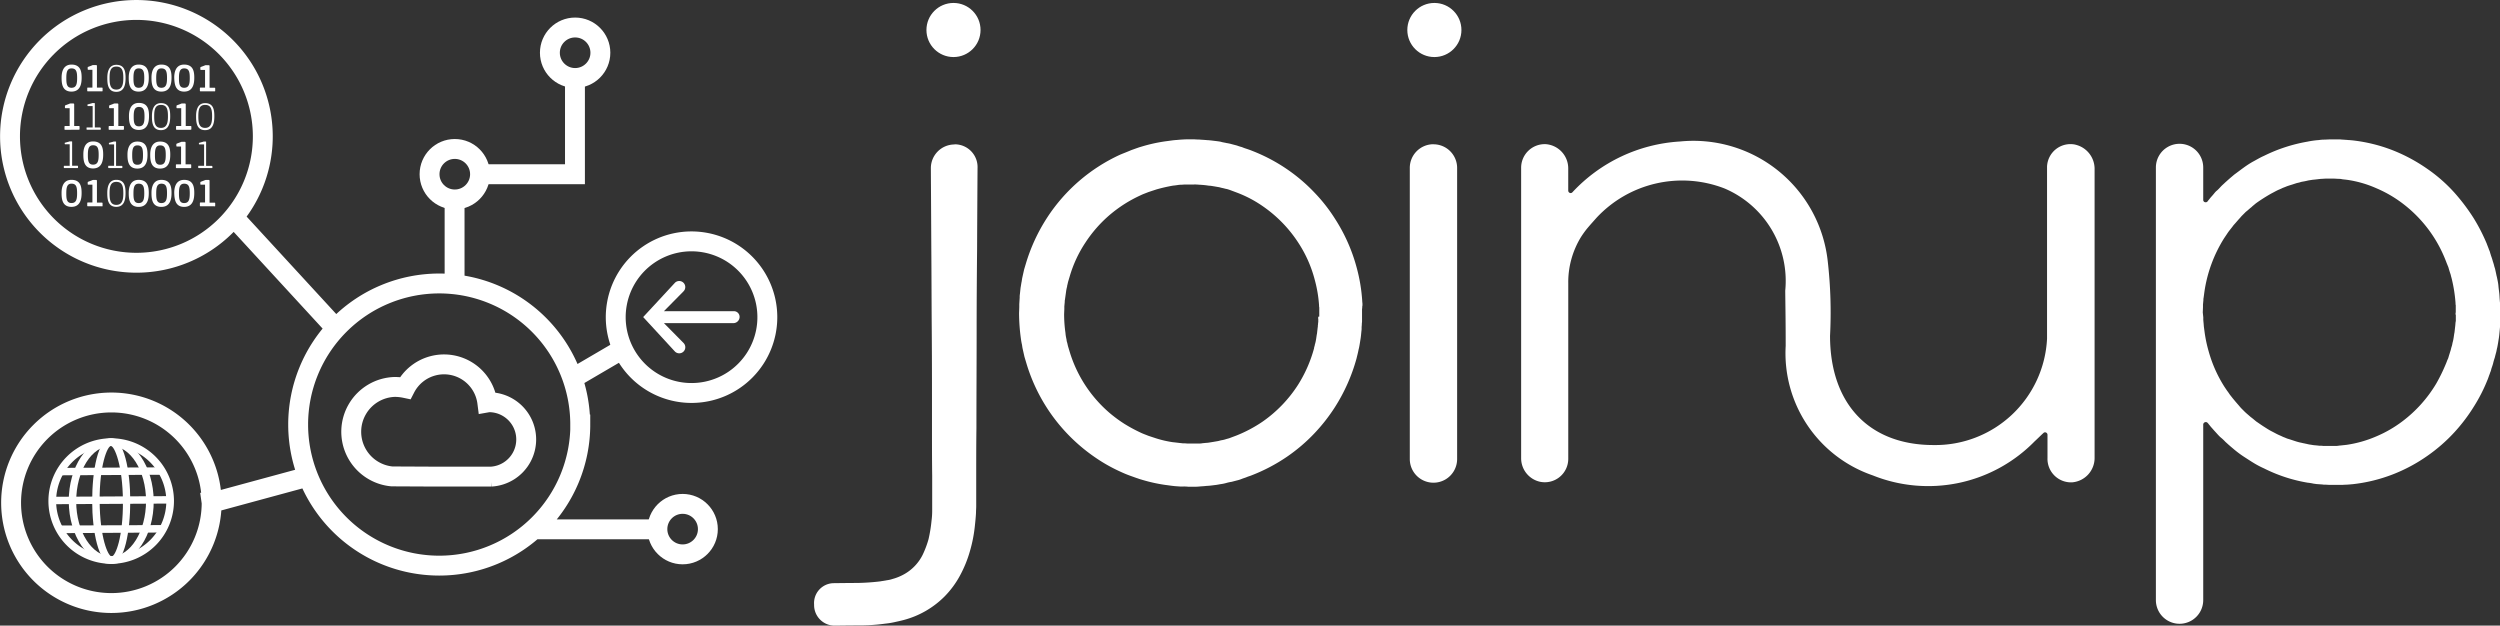 <svg xmlns="http://www.w3.org/2000/svg" viewBox="0 0 83.076 20.788" aria-hidden="true" focusable="false">
  <rect x="0" y="0" width="83.076" height="20.788" fill="#333333" stroke="none"/>
  <g transform="translate(0.331 0.098)">
    <path d="M14.152,16.511a4.2,4.2,0,1,1-4.2-4.2A4.2,4.2,0,0,1,14.152,16.511Zm-1.7,12.176,3.2-.869m.929-4.927-3.43-3.729m11.412,5.324,1.662-.973m-4.86-5.743h3.16v-3.2m-4,6.912V18.608M23.153,29.57h4.111m-14.812-.884A3.332,3.332,0,1,1,9.12,25.355,3.33,3.33,0,0,1,12.452,28.687Zm12.251-2.6A4.688,4.688,0,1,1,20.015,21.4,4.685,4.685,0,0,1,24.7,26.088Z" transform="translate(-5.75 -12.078)" fill="none" stroke="#fff" stroke-miterlimit="10" stroke-width="0.661"/>
    <circle cx="0.839" cy="0.839" r="0.839" transform="translate(13.943 4.852)" fill="none" stroke="#fff" stroke-miterlimit="10" stroke-width="0.661"/>
    <circle cx="0.839" cy="0.839" r="0.839" transform="translate(17.942 0.816)" fill="none" stroke="#fff" stroke-miterlimit="10" stroke-width="0.661"/>
    <path d="M32.675,24.632a2.519,2.519,0,1,0,2.943-2.007A2.517,2.517,0,0,0,32.675,24.632Z" transform="translate(-12.501 -14.658)" fill="none" stroke="#fff" stroke-miterlimit="10" stroke-width="0.661"/>
    <circle cx="0.839" cy="0.839" r="0.839" transform="translate(21.514 16.646)" fill="none" stroke="#fff" stroke-miterlimit="10" stroke-width="0.661"/>
    <path d="M12.979,19.45A.02.02,0,0,0,13,19.428v-.082a.02.02,0,0,0-.022-.022h-.165V18.6a.027.027,0,0,0-.03-.03h-.075a.111.111,0,0,0-.067.015l-.12.045a.03.03,0,0,0-.015.03v.045a.02.02,0,0,0,.022.022h.135v.592h-.15a.02.02,0,0,0-.022.022v.082a.02.02,0,0,0,.022.022h.464Zm-1.011-.756c.165,0,.187.12.187.322s-.03.322-.187.322-.172-.135-.172-.322.022-.322.172-.322m0,.771c.315,0,.337-.3.337-.464,0-.195-.03-.434-.337-.434s-.329.307-.329.434c.007.187.022.464.329.464m-.756-.771c.165,0,.187.12.187.322s-.03.322-.187.322-.172-.135-.172-.322.022-.322.172-.322m0,.771c.315,0,.337-.3.337-.464,0-.195-.03-.434-.337-.434s-.329.307-.329.434c0,.187.015.464.329.464m-.756-.771c.165,0,.187.12.187.322s-.03.322-.187.322-.172-.135-.172-.322.022-.322.172-.322m0,.771c.315,0,.337-.3.337-.464,0-.195-.03-.434-.337-.434s-.329.307-.329.434c0,.187.015.464.329.464m-.509-.449c0,.2-.03.382-.232.382s-.225-.172-.225-.382.022-.382.225-.382.232.157.232.382M10.021,19c0-.21-.03-.434-.307-.434s-.3.292-.3.434c0,.2.015.464.3.464s.307-.285.307-.464m-.786.449a.02.02,0,0,0,.022-.022v-.082a.02.02,0,0,0-.022-.022H9.07V18.6a.027.027,0,0,0-.03-.03H8.965a.111.111,0,0,0-.067.015l-.12.045a.03.03,0,0,0-.015.03v.045a.02.02,0,0,0,.022.022H8.92v.592H8.77a.02.02,0,0,0-.022.022v.082a.02.02,0,0,0,.022.022h.464Zm-1.011-.756c.165,0,.187.12.187.322s-.03.322-.187.322-.172-.135-.172-.322.022-.322.172-.322m0,.771c.315,0,.337-.3.337-.464,0-.195-.03-.434-.337-.434s-.329.307-.329.434c0,.187.015.464.329.464M12.9,18.117a.016.016,0,0,0-.015-.015h-.187v-.794c0-.007,0-.015-.015-.015h-.045a.056.056,0,0,0-.037.007l-.135.037c-.007,0-.007.007-.007.015v.022a.016.016,0,0,0,.015.015h.157V18.1h-.18c-.007,0-.015,0-.015.015v.045a.016.016,0,0,0,.015.015h.442a.016.016,0,0,0,.015-.015v-.045Zm-.719.06a.02.02,0,0,0,.022-.022v-.082a.02.02,0,0,0-.022-.022h-.165v-.719a.027.027,0,0,0-.03-.03h-.075a.111.111,0,0,0-.067.015l-.12.045a.03.03,0,0,0-.015.03v.045a.02.02,0,0,0,.022.022h.135v.592h-.15a.02.02,0,0,0-.022.022v.082a.02.02,0,0,0,.022.022h.464Zm-1.011-.756c.165,0,.187.12.187.322s-.03.322-.187.322-.172-.135-.172-.322.022-.322.172-.322m0,.771c.315,0,.337-.3.337-.464,0-.195-.03-.434-.337-.434s-.329.307-.329.434c0,.187.015.464.329.464m-.756-.771c.165,0,.187.12.187.322s-.03.322-.187.322-.172-.135-.172-.322.022-.322.172-.322m0,.771c.315,0,.337-.3.337-.464,0-.195-.03-.434-.337-.434s-.329.307-.329.434c0,.187.015.464.329.464m-.5-.075a.016.016,0,0,0-.015-.015H9.706v-.794c0-.007,0-.015-.015-.015H9.647a.056.056,0,0,0-.037.007l-.135.037c-.007,0-.007.007-.007.015v.022a.016.016,0,0,0,.015.015h.157V18.1h-.18c-.007,0-.015,0-.015.015v.045a.016.016,0,0,0,.015.015H9.9a.016.016,0,0,0,.015-.015v-.045Zm-.973-.7c.165,0,.187.12.187.322s-.03.322-.187.322-.172-.135-.172-.322.022-.322.172-.322m0,.771c.315,0,.337-.3.337-.464,0-.195-.03-.434-.337-.434s-.322.307-.322.434c0,.187.015.464.322.464m-.5-.075a.016.016,0,0,0-.015-.015h-.18v-.794c0-.007,0-.015-.015-.015H8.179a.056.056,0,0,0-.037.007l-.135.037c-.007,0-.007.007-.007.015v.022a.016.016,0,0,0,.015.015h.15V18.1h-.18c-.007,0-.015,0-.015.015v.045a.016.016,0,0,0,.015.015h.442a.016.016,0,0,0,.015-.015v-.045Zm4.456-1.655c0,.2-.03.382-.232.382s-.225-.172-.225-.382.022-.382.225-.382.232.157.232.382m.075-.007c0-.21-.03-.434-.307-.434s-.3.292-.3.434c0,.2.015.464.3.464s.307-.285.307-.464m-.786.449a.02.02,0,0,0,.022-.022V16.8a.02.02,0,0,0-.022-.022h-.165v-.719a.027.027,0,0,0-.03-.03h-.075a.111.111,0,0,0-.067.015l-.12.045a.03.03,0,0,0-.015.03v.045a.02.02,0,0,0,.022.022h.135v.592h-.15a.02.02,0,0,0-.022.022v.082a.02.02,0,0,0,.022.022h.464Zm-.756-.442c0,.2-.03.382-.232.382s-.225-.172-.225-.382.022-.382.225-.382.232.157.232.382m.075-.007c0-.21-.03-.434-.307-.434s-.3.292-.3.434c0,.2.015.464.3.464s.307-.285.307-.464m-1.041-.307c.165,0,.187.12.187.322s-.03.322-.187.322-.172-.135-.172-.322.022-.322.172-.322m0,.764c.315,0,.337-.3.337-.464,0-.195-.03-.434-.337-.434s-.329.307-.329.434c0,.195.015.464.329.464M9.946,16.9a.02.02,0,0,0,.022-.022V16.8a.02.02,0,0,0-.022-.022H9.781v-.719a.027.027,0,0,0-.03-.03H9.677a.111.111,0,0,0-.067.015l-.12.045a.03.03,0,0,0-.015.03v.045a.02.02,0,0,0,.022.022h.135v.592h-.15a.02.02,0,0,0-.022.022v.082a.02.02,0,0,0,.022.022h.464Zm-.756-.06a.016.016,0,0,0-.015-.015H9v-.794c0-.007,0-.015-.015-.015H8.935a.056.056,0,0,0-.037.007l-.135.037c-.007,0-.007.007-.007.015V16.1a.016.016,0,0,0,.015.015h.157v.711H8.74c-.007,0-.015,0-.015.015v.045a.016.016,0,0,0,.015.015h.442a.016.016,0,0,0,.015-.015v-.045Zm-.719.06a.02.02,0,0,0,.022-.022V16.8a.02.02,0,0,0-.022-.022H8.314v-.719a.027.027,0,0,0-.03-.03H8.209a.111.111,0,0,0-.067.015l-.12.045a.03.03,0,0,0-.015.03v.045a.02.02,0,0,0,.022.022h.135v.592h-.15a.02.02,0,0,0-.022.022v.082a.02.02,0,0,0,.022.022Zm4.508-1.273A.02.02,0,0,0,13,15.609v-.082a.02.02,0,0,0-.022-.022h-.165v-.719a.027.027,0,0,0-.03-.03h-.075a.111.111,0,0,0-.067.015l-.12.045a.03.03,0,0,0-.015.03v.045a.02.02,0,0,0,.022.022h.135V15.5h-.15a.02.02,0,0,0-.022.022v.082a.02.02,0,0,0,.022.022h.464Zm-1.011-.764c.165,0,.187.12.187.322s-.03.322-.187.322-.172-.135-.172-.322.022-.322.172-.322m0,.771c.315,0,.337-.3.337-.464,0-.195-.03-.434-.337-.434s-.329.307-.329.434c.007.187.022.464.329.464m-.756-.771c.165,0,.187.12.187.322s-.03.322-.187.322-.172-.135-.172-.322.022-.322.172-.322m0,.771c.315,0,.337-.3.337-.464,0-.195-.03-.434-.337-.434s-.329.307-.329.434c0,.187.015.464.329.464m-.756-.771c.165,0,.187.12.187.322s-.03.322-.187.322-.172-.135-.172-.322.022-.322.172-.322m0,.771c.315,0,.337-.3.337-.464,0-.195-.03-.434-.337-.434s-.329.307-.329.434c0,.187.015.464.329.464m-.509-.449c0,.2-.03.382-.232.382s-.225-.172-.225-.382.022-.382.225-.382.232.157.232.382m.075-.007c0-.21-.03-.434-.307-.434s-.3.292-.3.434c0,.2.015.464.3.464s.307-.285.307-.464m-.786.449a.02.02,0,0,0,.022-.022v-.082a.02.02,0,0,0-.022-.022H9.07v-.719a.027.027,0,0,0-.03-.03H8.965a.111.111,0,0,0-.067.015l-.12.045c-.015,0-.015.015-.015.03v.045a.02.02,0,0,0,.022.022H8.92V15.5H8.77a.02.02,0,0,0-.022.022v.082a.02.02,0,0,0,.022.022h.464Zm-1.011-.764c.165,0,.187.12.187.322s-.03.322-.187.322-.172-.135-.172-.322.022-.322.172-.322m0,.771c.315,0,.337-.3.337-.464,0-.195-.03-.434-.337-.434s-.329.307-.329.434c0,.187.015.464.329.464M9.534,27.41a1.831,1.831,0,1,0,1.842,1.82,1.842,1.842,0,0,0-1.842-1.82m.022,3.916a2.086,2.086,0,1,1,2.074-2.1,2.088,2.088,0,0,1-2.074,2.1" transform="translate(-6.18 -12.688)" fill="#fff"/>
    <path d="M9.76,31.577c-.637,0-1.153.831-1.153,1.842s.532,1.827,1.168,1.827,1.153-.831,1.153-1.842S10.4,31.57,9.76,31.577m.022,3.916C9,35.5,8.367,34.565,8.36,33.419s.622-2.089,1.4-2.089,1.415.929,1.423,2.074-.622,2.082-1.4,2.089" transform="translate(-6.406 -16.855)" fill="#fff"/>
    <path d="M10.021,31.575c-.112,0-.382.629-.374,1.835s.277,1.835.4,1.835.382-.629.374-1.835-.285-1.835-.4-1.835m.022,3.916c-.434,0-.644-1.078-.644-2.082s.187-2.082.622-2.089.644,1.078.644,2.082-.187,2.082-.622,2.089" transform="translate(-6.667 -16.853)" fill="#fff"/>
    <path d="M0,0H4.029V.247H0Z" transform="translate(1.302 16.411) rotate(-0.323)" fill="#fff"/>
    <path d="M0,0H3.332V.247H0Z" transform="translate(1.692 15.45) rotate(-0.323)" fill="#fff"/>
    <path d="M7.9,35.185v.255l3.415-.022V35.17Z" transform="translate(-6.29 -17.82)" fill="#fff"/>
    <path d="M25.558,31.769H23.7l-1.453-.007a1.49,1.49,0,0,1,.1-2.973,1.734,1.734,0,0,1,.344.037,1.449,1.449,0,0,1,2.726.479.461.461,0,0,1,.1-.007,1.237,1.237,0,0,1,.03,2.471Z" transform="translate(-9.555 -16.029)" fill="none" stroke="#fff" stroke-miterlimit="10" stroke-width="0.661"/>
    <path d="M34.906,26.685a.2.2,0,1,0,.285-.285l-.651-.659h2.314a.208.208,0,0,0,.2-.21.189.189,0,0,0-.2-.187H34.539l.651-.659a.2.2,0,1,0-.285-.285L33.85,25.539Z" transform="translate(-12.808 -15.101)" fill="#fff"/>
    <g transform="translate(26.718 0)">
      <circle cx="0.899" cy="0.899" r="0.899" transform="translate(3.737)" fill="#fff"/>
      <circle cx="0.899" cy="0.899" r="0.899" transform="translate(19.717)" fill="#fff"/>
      <path d="M62.015,18.212a.786.786,0,0,0-.786.786v9.675a.786.786,0,0,0,1.573,0V19a.786.786,0,0,0-.786-.786ZM59.656,23.6v-.082c0-.03-.007-.06-.007-.09a5.553,5.553,0,0,0-.187-1.123,5.7,5.7,0,0,0-.719-1.617,5.389,5.389,0,0,0-.674-.861,5.643,5.643,0,0,0-.921-.786,5.758,5.758,0,0,0-1.168-.614c-.052-.022-.1-.037-.165-.06a1.456,1.456,0,0,1-.165-.06,1.4,1.4,0,0,1-.165-.052l-.172-.045a1.416,1.416,0,0,0-.172-.037c-.06-.015-.12-.022-.172-.037s-.12-.022-.18-.03l-.18-.022c-.03,0-.06-.007-.09-.007s-.067-.007-.1-.007c-.067-.007-.135-.007-.195-.015a1.269,1.269,0,0,1-.165-.007h-.195a4.709,4.709,0,0,0-.374.022c-.127.007-.255.03-.382.045a5.238,5.238,0,0,0-.756.165l-.1.03c-.03.007-.06.022-.09.03l-.187.067c-.12.052-.247.1-.367.15a5.754,5.754,0,0,0-2.434,2.1,5.9,5.9,0,0,0-.7,1.513l-.06.2-.045.2-.022.1-.015.1c-.015.067-.022.135-.037.21l-.022.21a.567.567,0,0,0-.007.112l-.007.112-.007.112v.1l-.007.2a6.317,6.317,0,0,0,.06.839,2.051,2.051,0,0,0,.037.21l.015.1.022.1.045.2.06.2a5.787,5.787,0,0,0,1.775,2.748,5.9,5.9,0,0,0,.651.487,5.345,5.345,0,0,0,.7.382,3.778,3.778,0,0,0,.367.15l.187.067c.03.007.06.022.09.03l.1.03a5.239,5.239,0,0,0,.756.165c.127.015.247.037.389.045l.1.007h.1a1.213,1.213,0,0,1,.165.007h.187a1.629,1.629,0,0,0,.187-.007c.06-.007.12-.007.187-.015s.12-.007.18-.015l.18-.022c.06-.007.12-.022.18-.03s.12-.022.172-.037a1.416,1.416,0,0,1,.172-.037l.172-.045a1.06,1.06,0,0,0,.165-.052c.052-.022.112-.037.165-.06s.112-.037.165-.06a5.758,5.758,0,0,0,1.168-.614,5.643,5.643,0,0,0,.921-.786,5.854,5.854,0,0,0,.674-.861,5.914,5.914,0,0,0,.719-1.617l.022-.09.022-.09c.015-.06.022-.112.037-.165.022-.1.037-.21.052-.3s.022-.18.03-.262a.644.644,0,0,0,.007-.12c0-.037.007-.075.007-.112s.007-.067.007-.1v-.4a.645.645,0,0,0,.007-.127Zm-1.468.412v.075a.207.207,0,0,1-.007.067.281.281,0,0,1-.007.075.336.336,0,0,1-.007.082l-.022.195c-.015.067-.022.15-.037.225a1.02,1.02,0,0,1-.03.127c-.007.022-.007.045-.015.067a.218.218,0,0,0-.015.067,4.44,4.44,0,0,1-.532,1.213,4.349,4.349,0,0,1-1.183,1.228,4.481,4.481,0,0,1-.861.457l-.12.045-.12.045c-.045.015-.082.022-.127.037a.783.783,0,0,1-.127.03c-.045.007-.082.022-.127.03l-.127.022-.135.022a.825.825,0,0,1-.135.015c-.045.007-.09.007-.135.015s-.09.007-.135.007H53.92a1.213,1.213,0,0,1-.165-.007h-.067l-.06-.007c-.082-.007-.18-.022-.27-.03a3.5,3.5,0,0,1-.554-.127l-.067-.022-.067-.022-.135-.045c-.09-.037-.18-.067-.27-.112a5.089,5.089,0,0,1-.524-.285,4.53,4.53,0,0,1-.487-.359,4.33,4.33,0,0,1-1.333-2.052l-.045-.15c-.015-.052-.022-.1-.037-.15a.266.266,0,0,1-.015-.075l-.015-.075a1.135,1.135,0,0,1-.022-.157,4.441,4.441,0,0,1-.045-.629l.007-.165V23.6l.007-.075.007-.075a.281.281,0,0,1,.007-.075l.022-.157.022-.157.015-.075a.266.266,0,0,0,.015-.075c.015-.052.022-.1.037-.15l.045-.15a4.1,4.1,0,0,1,.524-1.131,4.33,4.33,0,0,1,.809-.921,4.531,4.531,0,0,1,.487-.359,4.415,4.415,0,0,1,.524-.285c.09-.045.18-.075.27-.112l.135-.045.067-.022.067-.022a5.332,5.332,0,0,1,.554-.127c.1-.007.187-.03.277-.03.045,0,.09-.007.142-.007h.277a1.269,1.269,0,0,1,.165.007c.045,0,.082.007.127.007l.06.007c.022,0,.045.007.067.007a.825.825,0,0,0,.135.015l.135.022.127.022c.045.007.082.022.127.03s.082.022.127.03.082.022.127.037l.12.045.12.045a3.924,3.924,0,0,1,.861.457,4.343,4.343,0,0,1,1.183,1.228,4.135,4.135,0,0,1,.532,1.213,4.276,4.276,0,0,1,.142.846.207.207,0,0,0,.007.067v.307c-.037-.015-.037.022-.037.067ZM46.1,18.22a.786.786,0,0,0-.786.786v.007c0,.09.007,1.138.015,2.688.007.809.007,1.752.015,2.763s.007,2.089.007,3.168c0,.539,0,1.078.007,1.61v1.146a2.546,2.546,0,0,1-.022.337,4.758,4.758,0,0,1-.1.614,3.221,3.221,0,0,1-.195.517,1.507,1.507,0,0,1-.614.644,1.708,1.708,0,0,1-.382.157.981.981,0,0,1-.2.045c-.067.015-.135.022-.217.037a7.554,7.554,0,0,1-.764.052c-.232,0-.786.007-.786.007a.661.661,0,0,0-.644.711.683.683,0,0,0,.7.7s.509-.007.741-.007a6.416,6.416,0,0,0,.929-.06,2.442,2.442,0,0,0,.285-.045c.1-.022.21-.045.322-.075a2.994,2.994,0,0,0,1.355-.779,3.05,3.05,0,0,0,.517-.7,3.986,3.986,0,0,0,.329-.809,4.7,4.7,0,0,0,.165-.846c.015-.142.03-.285.037-.427,0-.075.007-.142.007-.217V29.25c0-.532,0-1.071.007-1.61,0-1.078.007-2.157.007-3.168s.007-1.954.015-2.763c.007-1.617.015-2.7.015-2.7a.756.756,0,0,0-.764-.794ZM97.457,23.7v-.21c0-.03-.007-.06-.007-.09-.007-.067-.007-.135-.015-.217s-.022-.165-.03-.262-.03-.195-.052-.3c-.015-.052-.022-.1-.037-.165s-.022-.112-.045-.172a1.634,1.634,0,0,0-.052-.18,1.81,1.81,0,0,0-.06-.187c-.007-.03-.022-.067-.03-.1a.52.52,0,0,0-.037-.1c-.022-.067-.052-.135-.075-.2a6.067,6.067,0,0,0-.434-.846,6.512,6.512,0,0,0-.651-.861,5.125,5.125,0,0,0-.9-.786,5.573,5.573,0,0,0-1.146-.614,5.282,5.282,0,0,0-1.355-.329c-.03,0-.06-.007-.09-.007s-.06-.007-.1-.007c-.06-.007-.127-.007-.195-.015H91.8c-.06,0-.12.007-.187.007s-.12.007-.187.015a2.885,2.885,0,0,0-.367.052,5.273,5.273,0,0,0-1.445.472c-.12.052-.232.12-.344.18s-.225.135-.329.21-.21.157-.314.232l-.15.127c-.022.022-.052.045-.075.067l-.075.067c-.045.045-.1.09-.142.135s-.09.1-.142.142-.09.1-.135.15l-.067.075-.06.075c-.015.015-.022.03-.037.045s-.007.007-.007.015a.085.085,0,0,1-.06.022.077.077,0,0,1-.082-.075V18.984a.786.786,0,1,0-1.573,0V33.361a.786.786,0,1,0,1.573,0V27.52a.087.087,0,0,1,.082-.075.081.081,0,0,1,.067.03l.007.007c.015.015.022.03.037.045l.06.075.067.075c.045.052.09.1.135.15s.09.1.142.142.1.09.142.135l.075.067c.022.022.052.045.075.067l.15.127c.1.082.21.165.314.232s.217.142.329.21.225.127.344.18a5.108,5.108,0,0,0,1.445.472,1.62,1.62,0,0,1,.187.03c.03.007.06.007.1.015l.1.007.1.007.052.007h.045c.052,0,.1.007.165.007h.367c.06,0,.12-.007.18-.007l.09-.007c.03,0,.06-.007.09-.007a5.282,5.282,0,0,0,1.355-.329,5.386,5.386,0,0,0,1.146-.614,5.452,5.452,0,0,0,.9-.786,5.662,5.662,0,0,0,.651-.861,5.339,5.339,0,0,0,.434-.846c.03-.067.052-.135.075-.2.015-.03.022-.067.037-.1s.022-.067.03-.1c.022-.067.045-.127.06-.187a1.624,1.624,0,0,1,.052-.18c.015-.06.03-.12.045-.172s.022-.112.037-.165c.022-.1.037-.21.052-.3s.022-.18.03-.262.015-.157.015-.232c0-.037.007-.067.007-.1V23.7Zm-1.468.172v.18a.207.207,0,0,1-.007.067c-.007.045-.007.1-.015.15l-.022.195c-.015.067-.022.15-.037.225a1.02,1.02,0,0,1-.03.127.633.633,0,0,1-.03.127c-.015.045-.022.09-.037.135s-.03.1-.045.142l-.022.075a.313.313,0,0,1-.03.075c-.022.052-.037.1-.06.15a5.61,5.61,0,0,1-.315.644A4.358,4.358,0,0,1,94.2,27.43a4.031,4.031,0,0,1-.846.487,3.892,3.892,0,0,1-1,.285c-.022,0-.045.007-.067.007l-.067.007c-.045.007-.09.007-.135.015s-.09.007-.135.007h-.359l-.067-.007h-.067c-.022,0-.045-.007-.067-.007-.045-.007-.1-.007-.142-.015l-.142-.022-.067-.015c-.022-.007-.045-.007-.067-.015-.045-.007-.1-.022-.142-.03s-.09-.022-.142-.037l-.067-.022-.067-.022c-.045-.015-.09-.03-.142-.045s-.09-.037-.135-.052l-.037-.015-.03-.015-.067-.03c-.09-.037-.18-.09-.27-.135s-.172-.1-.262-.157-.165-.112-.255-.172l-.12-.1c-.022-.015-.037-.03-.06-.045l-.06-.052-.06-.052c-.022-.015-.037-.037-.06-.052l-.112-.112a1.436,1.436,0,0,1-.1-.112l-.052-.06-.052-.06-.1-.12-.1-.127c-.03-.045-.06-.09-.09-.127l-.045-.067-.045-.067a4.373,4.373,0,0,1-.524-1.176,4.577,4.577,0,0,1-.135-.637l-.022-.165c-.007-.052-.007-.1-.015-.165l-.007-.082v-.082L87.58,23.8l.007-.172v-.09l.007-.075.007-.075a.255.255,0,0,1,.007-.075l.022-.165a4.579,4.579,0,0,1,.659-1.812l.045-.067.045-.067c.03-.045.06-.09.09-.127l.1-.127c.03-.045.067-.082.1-.12l.052-.06.052-.06c.037-.037.067-.075.1-.112l.112-.112a.429.429,0,0,1,.06-.052l.06-.052.06-.052a.376.376,0,0,0,.06-.052l.12-.1a5.641,5.641,0,0,1,.517-.329c.09-.045.18-.1.27-.135l.067-.03.03-.015.037-.015c.045-.015.09-.037.135-.052s.09-.03.142-.045l.067-.022.067-.022c.045-.015.1-.022.142-.037s.1-.022.142-.03c.022-.007.045-.007.067-.015l.067-.015.142-.022c.1-.007.187-.022.285-.03.045,0,.1-.007.142-.007h.277c.052,0,.1.007.157.007s.082.007.127.015l.06.007c.022,0,.045.007.067.007a3.691,3.691,0,0,1,1,.285,4.083,4.083,0,0,1,.846.487,4.358,4.358,0,0,1,1.453,1.91c.022.052.037.1.06.15.007.022.022.052.03.075l.022.075c.015.052.03.1.045.142s.022.09.037.135a4.875,4.875,0,0,1,.135.846.207.207,0,0,0,.007.067v.232a.256.256,0,0,0-.007.082Zm-12.64-5.646a.778.778,0,0,0-.944.734v5.714a3.717,3.717,0,0,1-3.774,3.534c-2.119,0-3.437-1.348-3.437-3.632a15.032,15.032,0,0,0-.075-2.464,4.491,4.491,0,0,0-4.912-3.991,5.31,5.31,0,0,0-3.572,1.685l-.007.007a.081.081,0,0,1-.052.022.083.083,0,0,1-.082-.082v-.719a.807.807,0,0,0-.741-.824.784.784,0,0,0-.824.779v9.652a.8.8,0,0,0,.622.786.779.779,0,0,0,.944-.764V22.832a2.871,2.871,0,0,1,.427-1.543,3.242,3.242,0,0,1,.2-.277c.12-.142.21-.24.315-.359a3.888,3.888,0,0,1,4.246-.973,3.337,3.337,0,0,1,2.022,3.4c.007.614.015,1.063.015,1.835a4.29,4.29,0,0,0,2.89,4.3,4.949,4.949,0,0,0,5.384-1.131c.067-.06.187-.18.285-.27l.007-.007a.081.081,0,0,1,.052-.022.083.083,0,0,1,.082.082v.771a.782.782,0,0,0,.824.809.812.812,0,0,0,.741-.824V19.013A.825.825,0,0,0,83.349,18.227Z" transform="translate(-41.43 -13.517)" fill="#fff"/>
    </g>
  </g>
</svg>
